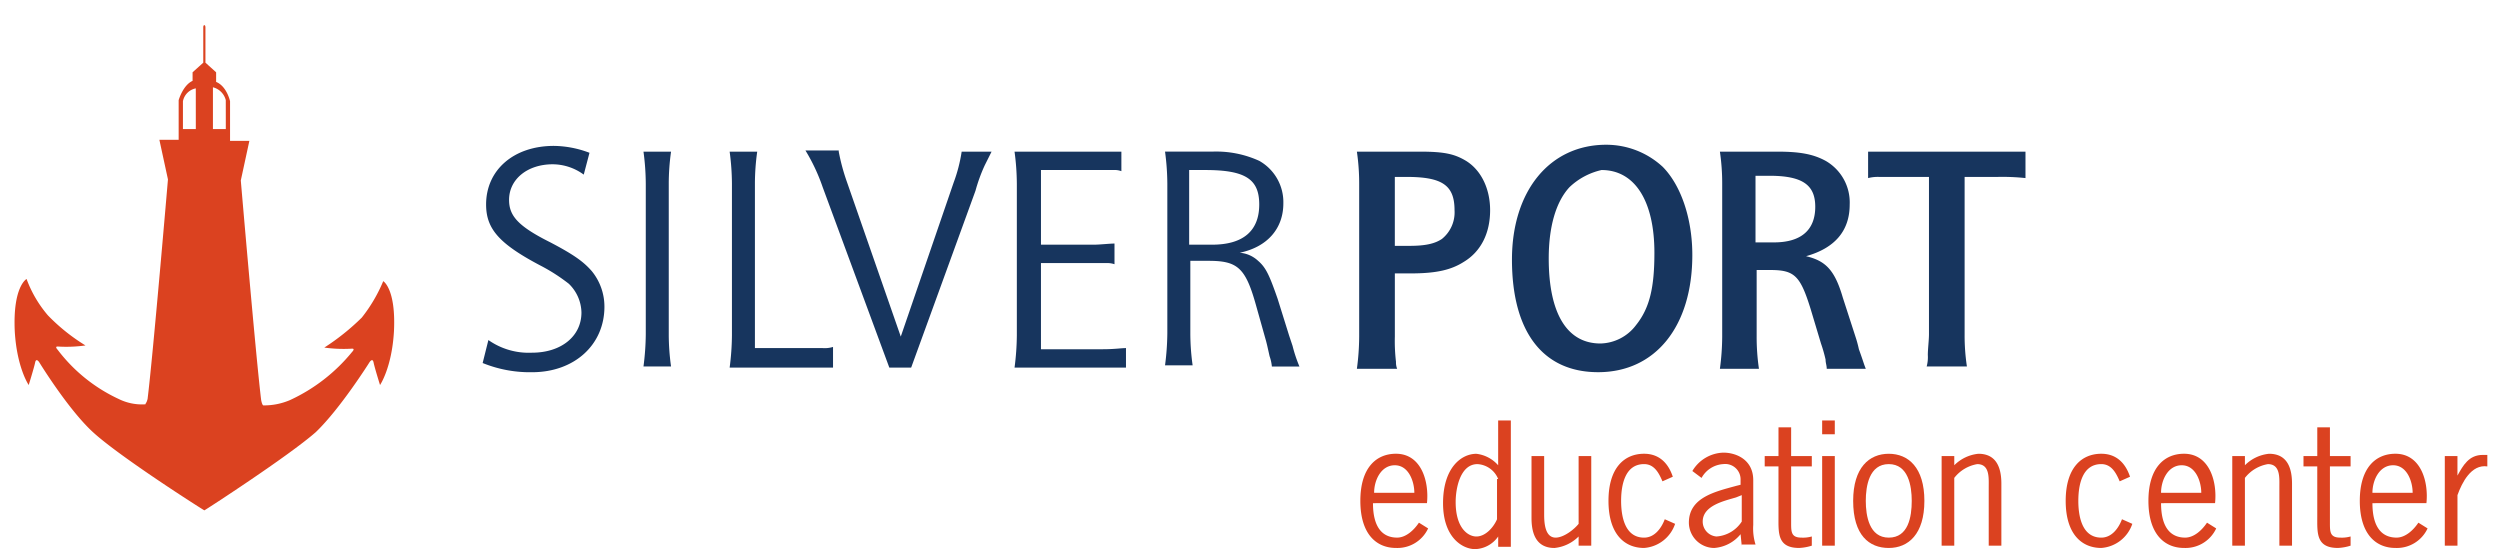 <svg xmlns="http://www.w3.org/2000/svg" xmlns:xlink="http://www.w3.org/1999/xlink" width="515.34" height="113.19" viewBox="0 0 515.34 113.19">
  <defs>
    <clipPath id="clip-path">
      <rect id="Rechteck_1" data-name="Rechteck 1" width="515.344" height="113.194"/>
    </clipPath>
    <clipPath id="clip-logo-white">
      <rect width="515.34" height="113.19"/>
    </clipPath>
  </defs>
  <g id="logo-white" clip-path="url(#clip-logo-white)">
    <g id="Silveport-logo" clip-path="url(#clip-path)">
      <g id="Group_2" data-name="Group 2" transform="translate(0.38)">
        <g id="Group_1" data-name="Group 1" transform="translate(280.035 86.671)">
          <path id="Path_2" data-name="Path 2" d="M79.007,95.683c0,5.214,2.131,7.1,4.972,7.1,1.895,0,3.552-1.657,4.5-3.079l1.895,1.184a6.977,6.977,0,0,1-6.631,4.026c-4.026,0-7.34-2.842-7.34-9.709s3.314-9.71,7.339-9.71c5.214,0,6.86,5.683,6.394,10.183Zm8.525-2.131c0-2.368-1.184-5.683-4.026-5.683s-4.263,3.079-4.263,5.683Z" transform="translate(-76.401 -78.633)" fill="#db4220"/>
          <path id="Path_3" data-name="Path 3" d="M94.967,82.6h2.607v26.048H94.967v-2.131a6.037,6.037,0,0,1-4.736,2.607c-2.607,0-6.631-2.368-6.631-9.467,0-7.34,3.788-10.183,6.86-10.183a7.029,7.029,0,0,1,4.5,2.368V82.6Zm0,12.074A4.906,4.906,0,0,0,90.7,91.6c-3.552,0-4.5,4.972-4.5,7.821,0,5.447,2.607,7.1,4.263,7.1,1.895,0,3.552-1.895,4.263-3.552V94.674Z" transform="translate(-66.551 -82.6)" fill="#db4220"/>
          <path id="Path_4" data-name="Path 4" d="M101.009,85.7h2.607v18.471h-2.607v-1.893a8.184,8.184,0,0,1-4.972,2.368c-2.607,0-4.736-1.421-4.736-6.156V85.7h2.607V97.774c0,1.895.237,4.736,2.368,4.736,1.657,0,3.788-1.657,4.736-2.842Z" transform="translate(-56.016 -78.36)" fill="#db4220"/>
          <path id="Path_5" data-name="Path 5" d="M109.13,91.183c-.711-1.657-1.657-3.552-3.788-3.552-4.026,0-4.736,4.5-4.736,7.578s.711,7.578,4.736,7.578c2.131,0,3.552-1.895,4.263-3.79l2.131.947a7.309,7.309,0,0,1-6.394,4.972c-4.026,0-7.34-2.842-7.34-9.709s3.315-9.709,7.34-9.709c3.079,0,4.972,1.895,5.92,4.736l-2.131.947Z" transform="translate(-46.851 -78.633)" fill="#db4220"/>
          <path id="Path_6" data-name="Path 6" d="M115.894,104.581l-.237-2.368a7.725,7.725,0,0,1-5.447,2.841A5.256,5.256,0,0,1,105,99.84c0-5.214,5.447-6.394,9.709-7.578l.947-.237v-.947a3.176,3.176,0,0,0-3.552-3.315,5.488,5.488,0,0,0-4.491,2.85l-1.895-1.421a7.684,7.684,0,0,1,6.394-3.79c2.607,0,6.156,1.421,6.156,5.683v9.235a11.08,11.08,0,0,0,.473,4.026H115.9v.237Zm-1.184-9.946c-2.368.711-6.86,1.657-6.86,4.972a3.09,3.09,0,0,0,2.835,3.08,6.752,6.752,0,0,0,5.214-3.079V94.161l-1.184.473Z" transform="translate(-37.276 -78.768)" fill="#db4220"/>
          <path id="Path_7" data-name="Path 7" d="M117.047,89.12h4.263v2.131h-4.263v11.6c0,1.895,0,3.079,2.131,3.079a6.557,6.557,0,0,0,2.131-.237v1.895a10.07,10.07,0,0,1-2.607.473c-4.5,0-4.263-3.079-4.263-6.394V91.251H111.6V89.12h2.842V83.2h2.607Z" transform="translate(-28.245 -81.779)" fill="#db4220"/>
          <path id="Path_8" data-name="Path 8" d="M119.207,85.442H116.6V82.6h2.607Zm0,22.971H116.6V89.94h2.607Z" transform="translate(-21.404 -82.6)" fill="#db4220"/>
          <path id="Path_9" data-name="Path 9" d="M119.3,95.209c0-6.86,3.315-9.709,7.34-9.709s7.34,2.842,7.34,9.709-3.315,9.709-7.34,9.709S119.3,102.313,119.3,95.209Zm12.074,0c0-3.079-.711-7.578-4.736-7.578s-4.736,4.5-4.736,7.578.711,7.578,4.736,7.578S131.374,98.525,131.374,95.209Z" transform="translate(-17.711 -78.633)" fill="#db4220"/>
          <path id="Path_10" data-name="Path 10" d="M129.607,104.445H127V85.973h2.607v1.895a8.184,8.184,0,0,1,4.972-2.368c2.607,0,4.736,1.421,4.736,6.156v12.788h-2.607V92.37c0-1.895.237-4.736-2.368-4.736a7.623,7.623,0,0,0-4.736,2.842Z" transform="translate(-7.176 -78.633)" fill="#db4220"/>
          <path id="Path_11" data-name="Path 11" d="M148.93,91.183c-.711-1.657-1.657-3.552-3.79-3.552-4.026,0-4.736,4.5-4.736,7.578s.711,7.578,4.736,7.578c2.131,0,3.552-1.895,4.263-3.79l2.131.947a7.309,7.309,0,0,1-6.394,4.972c-4.026,0-7.34-2.842-7.34-9.709s3.315-9.709,7.34-9.709c3.079,0,4.974,1.895,5.92,4.736Z" transform="translate(7.599 -78.633)" fill="#db4220"/>
          <path id="Path_12" data-name="Path 12" d="M147.607,95.683c0,5.214,2.131,7.1,4.972,7.1,1.895,0,3.552-1.657,4.5-3.079l1.895,1.184a6.977,6.977,0,0,1-6.631,4.026c-4.026,0-7.34-2.842-7.34-9.709s3.315-9.709,7.34-9.709c5.214,0,6.867,5.683,6.394,10.183Zm8.289-2.131c0-2.368-1.184-5.683-4.026-5.683s-4.263,3.078-4.263,5.682Z" transform="translate(17.45 -78.633)" fill="#db4220"/>
          <path id="Path_13" data-name="Path 13" d="M154.907,104.445H152.3V85.973h2.607v1.895a8.184,8.184,0,0,1,4.974-2.368c2.607,0,4.736,1.421,4.736,6.156v12.788H162.01V92.37c0-1.895.237-4.736-2.368-4.736a7.623,7.623,0,0,0-4.736,2.842Z" transform="translate(27.436 -78.633)" fill="#db4220"/>
          <path id="Path_14" data-name="Path 14" d="M163.947,89.12h4.263v2.131h-4.263v11.6c0,1.895,0,3.079,2.131,3.079a6.557,6.557,0,0,0,2.131-.237v1.895a10.07,10.07,0,0,1-2.607.473c-4.5,0-4.263-3.079-4.263-6.394V91.251H158.5V89.12h2.842V83.2h2.607v5.92Z" transform="translate(35.918 -81.779)" fill="#db4220"/>
          <path id="Path_15" data-name="Path 15" d="M166.007,95.683c0,5.214,2.131,7.1,4.972,7.1,1.895,0,3.552-1.657,4.5-3.079l1.895,1.184a6.977,6.977,0,0,1-6.631,4.026c-4.026,0-7.34-2.842-7.34-9.709s3.315-9.709,7.34-9.709c5.214,0,6.867,5.683,6.394,10.183Zm8.289-2.131c0-2.368-1.184-5.683-4.026-5.683s-4.263,3.078-4.263,5.682Z" transform="translate(42.622 -78.633)" fill="#db4220"/>
          <path id="Path_16" data-name="Path 16" d="M173.406,89.863c1.184-2.131,2.368-4.263,5.214-4.263h.947v2.368c-3.315-.473-5.214,3.315-6.156,5.92v10.419H170.8V85.837h2.607v4.026Z" transform="translate(52.747 -78.496)" fill="#db4220"/>
        </g>
        <g id="Group_2-2" data-name="Group 2" transform="translate(99.112 29.838)">
          <path id="Path_17" data-name="Path 17" d="M1.184,98.72a14.422,14.422,0,0,0,9,2.607c5.92,0,10.183-3.315,10.183-8.289a8.479,8.479,0,0,0-2.607-5.92,37.3,37.3,0,0,0-5.919-3.79C3.315,78.828.711,75.75.711,70.774c0-7.1,5.683-12.074,13.972-12.074a21.19,21.19,0,0,1,7.34,1.421l-1.184,4.5a10.9,10.9,0,0,0-6.394-2.131c-5.214,0-9,3.079-9,7.34,0,3.315,1.895,5.447,8.525,8.762,4.972,2.607,6.867,4.026,8.525,5.92a11.573,11.573,0,0,1,2.607,7.34c0,7.821-6.156,13.5-14.918,13.5A25.852,25.852,0,0,1,0,103.456Z" transform="translate(0 -58.463)" fill="#17355e"/>
          <path id="Path_18" data-name="Path 18" d="M19.683,59.2a48.021,48.021,0,0,0-.473,6.631V96.853a48.021,48.021,0,0,0,.473,6.631H14a54.47,54.47,0,0,0,.473-6.631V65.831A51.1,51.1,0,0,0,14,59.2Z" transform="translate(19.153 -57.779)" fill="#17355e"/>
          <path id="Path_19" data-name="Path 19" d="M27.183,59.2a48.022,48.022,0,0,0-.473,6.631V99.695H40.681a5.879,5.879,0,0,0,2.131-.237v4.263H21.5a54.469,54.469,0,0,0,.473-6.631V65.831A51.1,51.1,0,0,0,21.5,59.2Z" transform="translate(29.414 -57.779)" fill="#17355e"/>
          <path id="Path_20" data-name="Path 20" d="M34.96,59.337a41.436,41.436,0,0,0,1.657,6.156l11.13,31.969L58.64,65.73A31.908,31.908,0,0,0,60.3,59.336h6.165l-1.421,2.842a33.8,33.8,0,0,0-1.895,5.214L49.887,103.856h-4.5L31.654,66.674A38.316,38.316,0,0,0,28.1,59.1h6.86Z" transform="translate(38.443 -57.916)" fill="#17355e"/>
          <path id="Path_21" data-name="Path 21" d="M68.323,59.2v4.026a4.03,4.03,0,0,0-1.657-.237H51.747V78.381H62.64c1.184,0,3.315-.237,4.263-.237v4.263a4.624,4.624,0,0,0-1.657-.237h-13.5V99.931H64.535c2.368,0,3.79-.237,4.736-.237v4.026H46.3a54.468,54.468,0,0,0,.473-6.631V65.831A51.1,51.1,0,0,0,46.3,59.2Z" transform="translate(63.342 -57.779)" fill="#17355e"/>
          <path id="Path_22" data-name="Path 22" d="M69.109,59.2A21.357,21.357,0,0,1,78.817,61.1a9.766,9.766,0,0,1,4.972,8.762c0,5.214-3.315,9-9,10.183a6.244,6.244,0,0,1,3.791,1.662c1.657,1.421,2.368,3.079,4.026,7.821l2.368,7.578.711,2.131a29.621,29.621,0,0,0,1.421,4.263H81.423a8.781,8.781,0,0,0-.473-2.131c-.473-2.131-.473-2.131-.711-3.079l-2.131-7.578c-2.131-7.578-3.788-9-9.709-9H64.614V96.621a48.022,48.022,0,0,0,.473,6.631H59.4a54.467,54.467,0,0,0,.473-6.631V65.836A51.1,51.1,0,0,0,59.4,59.2Zm0,19.181c6.394,0,9.709-2.842,9.709-8.289,0-5.214-2.842-7.1-11.13-7.1H64.372V78.386Z" transform="translate(81.264 -57.783)" fill="#17355e"/>
          <path id="Path_23" data-name="Path 23" d="M89.125,59.2c4.972,0,7.1.473,9.467,1.895,3.079,1.895,4.972,5.683,4.972,10.183,0,4.736-1.895,8.525-5.447,10.657C95.51,83.592,92.434,84.3,87.225,84.3h-3.3V97.328a36.663,36.663,0,0,0,.237,5.214,3.519,3.519,0,0,0,.237,1.421H76.1a51.1,51.1,0,0,0,.473-6.631v-31.5A45.218,45.218,0,0,0,76.1,59.2ZM86.993,78.619c3.315,0,5.214-.473,6.631-1.421a7.033,7.033,0,0,0,2.606-5.923c0-5.214-2.607-6.867-9.946-6.867H83.921V78.619H87Z" transform="translate(104.111 -57.779)" fill="#17355e"/>
          <path id="Path_24" data-name="Path 24" d="M120.622,63.1c3.79,3.79,6.156,10.657,6.156,18.235,0,14.681-7.578,24.148-19.419,24.148-11.367,0-17.761-8.289-17.761-23.207,0-14.208,7.822-23.675,19.42-23.675a17.127,17.127,0,0,1,11.6,4.5Zm-19.181,4.263c-2.842,3.079-4.263,8.289-4.263,14.681,0,11.367,3.788,17.524,10.657,17.524a9.433,9.433,0,0,0,7.34-3.79c2.842-3.551,3.787-7.815,3.787-14.917,0-10.657-4.026-17.05-10.893-17.05a14.053,14.053,0,0,0-6.631,3.552Z" transform="translate(122.579 -58.6)" fill="#17355e"/>
          <path id="Path_25" data-name="Path 25" d="M119.541,59.2c4.5,0,7.34.473,9.946,1.895a9.879,9.879,0,0,1,4.968,9c0,5.447-3.079,9-9,10.657,4.026.947,5.92,2.842,7.578,8.525l2.607,8.051a24.229,24.229,0,0,1,.711,2.607c.947,2.607.947,2.842,1.421,4.026h-8.051c0-.711-.237-1.184-.237-1.895a30.175,30.175,0,0,0-.947-3.315l-2.131-7.1c-2.131-6.86-3.315-8.051-8.289-8.051h-2.842V97.328a45.224,45.224,0,0,0,.473,6.631H107.7a51.1,51.1,0,0,0,.473-6.631v-31.5A45.218,45.218,0,0,0,107.7,59.2h11.841Zm-.711,18.708c5.683,0,8.525-2.607,8.525-7.34,0-4.5-2.607-6.394-9.467-6.394H115.04V77.908Z" transform="translate(147.342 -57.779)" fill="#17355e"/>
          <path id="Path_26" data-name="Path 26" d="M126.52,64.414h-3.552a8.057,8.057,0,0,0-2.368.237V59.2h32.442v5.447a45.677,45.677,0,0,0-5.919-.233h-6.628V96.852a42.641,42.641,0,0,0,.473,6.631h-8.294a7.3,7.3,0,0,0,.237-2.368c0-1.184.237-3.079.237-4.263V64.414h-6.631Z" transform="translate(164.991 -57.779)" fill="#17355e"/>
        </g>
      </g>
    </g>
    <path id="Path_1" data-name="Path 1" d="M131.276,52.769a31.639,31.639,0,0,1-4.416,7.507,47.479,47.479,0,0,1-7.728,6.183,28.48,28.48,0,0,0,5.74.221c.663,0,0,.663,0,.663a35.972,35.972,0,0,1-12.8,9.936,13.539,13.539,0,0,1-5.52,1.1s-.221,0-.441-1.1c-1.1-9.052-4.195-45.263-4.195-45.263l1.767-8.169H99.7V15.676s-.663-3.091-2.871-3.975V9.715L94.625,7.728V.441S94.625,0,94.4,0s-.221.441-.221.441V7.733L91.976,9.715v1.767c-1.987.883-2.871,3.975-2.871,3.975v8.169H85.131L86.9,31.795s-3.1,36.431-4.2,45.261c-.221.883-.441.883-.441,1.1a10.812,10.812,0,0,1-5.52-1.1A33.473,33.473,0,0,1,64.157,66.905s-.663-.663,0-.663a28.479,28.479,0,0,0,5.74-.221,39.249,39.249,0,0,1-7.728-6.183,24.613,24.613,0,0,1-4.415-7.517s-2.871,1.545-2.431,10.819c.441,7.507,2.871,11.04,2.871,11.04s1.1-3.533,1.325-4.636.883,0,.883,0,5.961,9.715,11.04,14.352c5.52,5.079,22.514,15.9,22.962,16.119.441-.221,17.442-11.257,22.962-16.119,5.078-4.861,11.04-14.352,11.04-14.352s.663-1.1.883,0,1.325,4.636,1.325,4.636,2.431-3.533,2.871-11.04C133.925,54.315,131.276,52.769,131.276,52.769ZM92.644,21.417H89.988V15.676a3.366,3.366,0,0,1,2.649-2.649Zm6.182,0H96.171V12.805a3.654,3.654,0,0,1,2.649,2.649Z" transform="translate(-52.278 5.187)" fill="#db4220"/>
  </g>
</svg>
